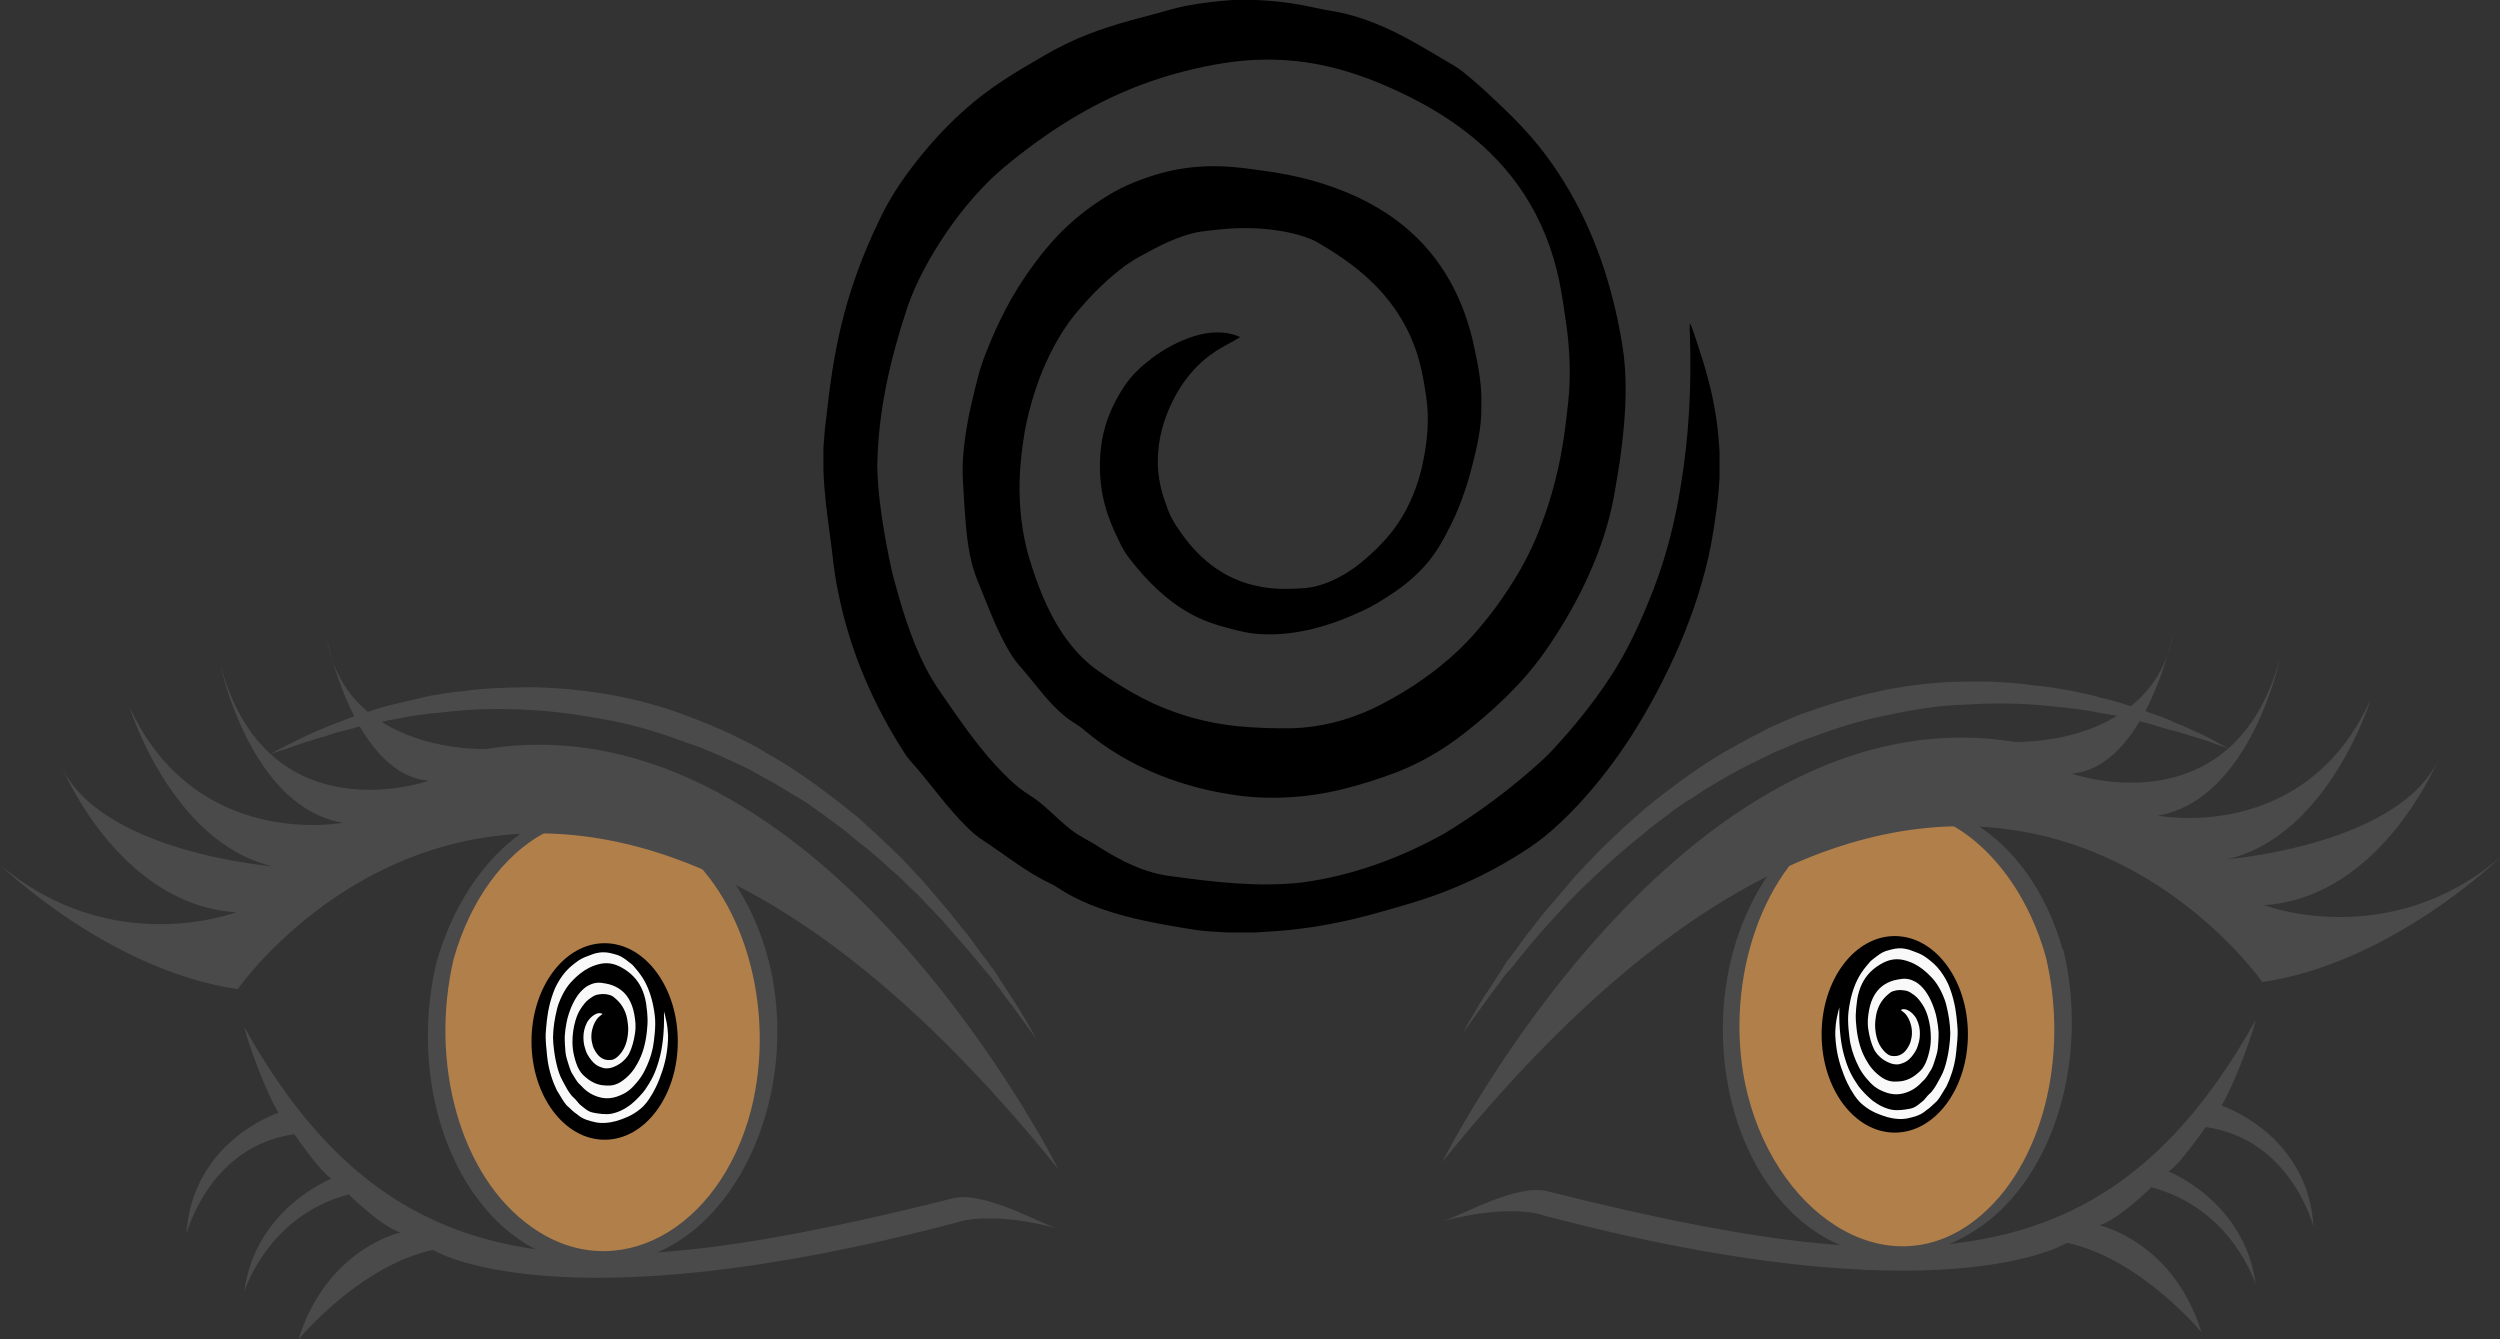 <?xml version="1.0" encoding="UTF-8" standalone="no"?>
<!-- Generator: Adobe Illustrator 15.0.2, SVG Export Plug-In . SVG Version: 6.00 Build 0)  -->

<svg
   xmlns:dc="http://purl.org/dc/elements/1.1/"
   xmlns:cc="http://creativecommons.org/ns#"
   xmlns:rdf="http://www.w3.org/1999/02/22-rdf-syntax-ns#"
   xmlns:svg="http://www.w3.org/2000/svg"
   xmlns="http://www.w3.org/2000/svg"
   xmlns:sodipodi="http://sodipodi.sourceforge.net/DTD/sodipodi-0.dtd"
   xmlns:inkscape="http://www.inkscape.org/namespaces/inkscape"
   id="Layer_1"
   enable-background="new 0 0 360 348.43"
   xml:space="preserve"
   viewBox="0 0 930.205 498.383"
   version="1.1"
   y="0px"
   x="0px"
   inkscape:version="0.91 r13725"
   sodipodi:docname="hypnotizedeyes.svg"
   width="930.205"
   height="498.383"><rect x="0" y="0" width="930.205" height="498.383" fill="#333333" stroke="none"/><defs
     id="defs16611" /><sodipodi:namedview
     pagecolor="#ffffff"
     bordercolor="#666666"
     borderopacity="1"
     objecttolerance="10"
     gridtolerance="10"
     guidetolerance="10"
     inkscape:pageopacity="0"
     inkscape:pageshadow="2"
     inkscape:window-width="1916"
     inkscape:window-height="1035"
     id="namedview16609"
     showgrid="false"
     fit-margin-top="0"
     fit-margin-left="0"
     fit-margin-right="0"
     fit-margin-bottom="0"
     inkscape:zoom="0.67732401"
     inkscape:cx="501.15348"
     inkscape:cy="88.944184"
     inkscape:window-x="4"
     inkscape:window-y="1"
     inkscape:window-maximized="1"
     inkscape:current-layer="Layer_1" /><path
     style="fill:#000000;fill-opacity:1"
     inkscape:connector-curvature="0"
     id="path17365"
     d="m 458.497,0 8.739,0 c 5.78,0.243 11.56,0.832 17.264,1.904 3.504,0.64 6.966,1.538 10.484,2.087 11.068,1.718 21.559,6.301 31.398,11.871 3.445,1.93 6.843,3.948 10.236,5.975 2.605,1.575 5.336,2.95 7.735,4.891 3.93,3.199 7.759,6.55 11.437,10.08 4.866,4.575 9.694,9.223 14.087,14.332 13.961,16.21 23.807,36.231 29.495,57.399 1.791,6.603 3.227,13.318 4.308,20.099 1.869,11.59 1.308,23.441 0.02,35.062 -0.615,5.813 -1.548,11.582 -2.553,17.33 -2.71,17.805 -9.766,34.541 -18.723,49.68 -4.818,8.064 -10.079,15.889 -16.38,22.708 -6.506,7.186 -13.74,13.573 -21.279,19.468 -7.673,6.029 -16.119,10.932 -25.054,14.427 -6.966,2.665 -14.081,4.885 -21.294,6.618 -12.099,2.814 -24.62,3.697 -36.932,2.169 -20.74,-2.635 -41.287,-10.298 -57.835,-24.247 -2.253,-2.081 -5.041,-3.31 -7.358,-5.295 -6.218,-5.026 -10.861,-11.825 -16.116,-17.901 -3.328,-3.497 -5.669,-7.876 -7.862,-12.245 -3.205,-6.574 -5.735,-13.486 -8.544,-20.258 -3.517,-8.542 -4.242,-17.987 -4.876,-27.193 -0.315,-6.208 -1.018,-12.426 -0.57,-18.648 0.604,-8.715 2.378,-17.281 4.458,-25.711 0.895,-3.369 1.693,-6.776 2.837,-10.059 3.952,-10.66 8.779,-21.001 14.992,-30.359 5.678,-8.532 12.12,-16.581 19.873,-23.019 3.822,-3.209 7.885,-6.089 12.114,-8.641 5.871,-3.565 12.269,-6.013 18.758,-7.907 8.661,-2.493 17.711,-3.242 26.643,-2.52 4.114,0.296 8.211,0.855 12.296,1.474 11.938,1.557 23.762,4.63 34.813,9.778 10.076,4.734 19.492,11.396 26.837,20.268 7.642,9.102 12.917,20.335 15.813,32.16 1.482,6.299 2.801,12.671 3.326,19.154 0.161,3.17 0.14,6.35 0.053,9.523 -0.378,7.56 -2.289,14.888 -4.223,22.127 -1.829,6.572 -4.207,12.976 -7.221,19.026 -2.584,5.158 -5.401,10.261 -9.165,14.534 -3.72,4.207 -8.027,7.78 -12.619,10.817 -3.459,2.244 -6.927,4.516 -10.664,6.195 -11.712,5.533 -24.409,9.382 -37.298,8.837 -4.529,-0.112 -8.973,-1.167 -13.336,-2.39 -4.582,-1.175 -9.098,-2.75 -13.305,-5.055 -9.23,-4.969 -16.923,-12.696 -23.418,-21.223 -2.058,-2.602 -3.382,-5.734 -4.815,-8.75 -2.682,-5.73 -4.691,-11.875 -5.421,-18.258 -0.821,-7.198 -0.416,-14.6 1.56,-21.551 1.538,-5.411 4.091,-10.433 7.12,-15.04 2.679,-4.09 6.277,-7.348 10.024,-10.259 4.842,-3.666 10.22,-6.546 15.899,-8.364 5.564,-1.733 11.764,-2.155 17.189,0.325 -3.25,2.075 -6.792,3.589 -9.946,5.848 -8.632,5.83 -14.84,15.214 -18.253,25.443 -2.606,7.809 -3.233,16.455 -1.343,24.535 0.615,2.758 1.563,5.413 2.534,8.044 1.466,4.173 4.073,7.717 6.623,11.181 3.813,4.975 8.39,9.323 13.645,12.459 7.39,4.469 15.957,6.36 24.389,6.187 3.905,-0.143 7.872,-0.107 11.661,-1.284 9.36,-2.711 17.346,-9.141 24.1,-16.414 7.264,-7.731 12.089,-17.863 14.416,-28.51 1.815,-8.305 2.682,-16.985 1.38,-25.456 -0.98,-6.488 -2.114,-13.027 -4.535,-19.099 -3.49,-9.244 -9.22,-17.401 -16.189,-23.943 -6.297,-5.922 -13.449,-10.706 -20.847,-14.861 -5.188,-2.353 -10.797,-3.465 -16.366,-4.16 -8.991,-1.077 -18.074,-0.369 -27.005,0.963 -7.564,1.544 -14.566,5.193 -21.364,8.944 -4.342,2.347 -8.316,5.409 -12.05,8.742 -3.644,3.287 -7.107,6.807 -10.319,10.586 -6.158,6.873 -10.753,15.205 -14.336,23.894 -2.758,7.097 -4.986,14.456 -6.353,22.011 -1.195,7.291 -2.032,14.676 -1.935,22.094 0.085,9.639 1.563,19.299 4.648,28.363 3.165,9.837 7.248,19.493 13.397,27.614 3.164,4.16 6.83,7.921 11.021,10.866 8.988,6.305 18.466,11.976 28.725,15.506 7.57,2.701 15.438,4.413 23.378,5.244 6.7,0.602 13.431,0.871 20.157,0.755 10.319,-0.275 20.545,-2.863 30.007,-7.26 10.213,-4.934 19.93,-11.123 28.631,-18.717 6.582,-5.648 12.296,-12.367 17.522,-19.44 6.527,-8.972 12.289,-18.687 16.255,-29.277 4.311,-10.994 7.236,-22.595 8.919,-34.383 0.594,-4.077 1.019,-8.18 1.49,-12.272 1.005,-9.386 0.638,-18.893 -0.605,-28.232 -0.797,-5.675 -1.623,-11.354 -2.739,-16.969 -2.404,-11.527 -6.801,-22.607 -13.123,-32.283 -5.786,-8.878 -13.106,-16.534 -21.275,-22.854 -8.951,-6.96 -18.847,-12.404 -29.053,-16.891 -9.946,-4.407 -20.349,-7.742 -31.033,-9.25 -9.931,-1.414 -20.037,-1.265 -29.948,0.265 -10.587,1.657 -21.035,4.366 -31.14,8.154 -16.184,6.078 -31.303,15.137 -45.141,25.96 -3.798,3.003 -7.589,6.033 -11.081,9.444 -8.065,7.921 -15.051,17.073 -20.97,26.932 -4.094,6.871 -7.737,14.108 -10.22,21.843 -6.12,18.544 -10.497,37.975 -10.753,57.731 0.155,8.402 1.263,16.749 2.673,24.999 1.118,6.035 2.127,12.104 3.803,17.997 3.362,12.478 7.314,24.951 13.757,36.029 2.676,4.495 5.838,8.629 8.751,12.949 6.307,9.023 12.971,17.865 20.954,25.248 2.064,1.898 4.262,3.63 6.612,5.089 5.692,3.497 10.155,8.779 15.45,12.861 3.281,2.647 7.138,4.253 10.608,6.564 8.164,5.201 17.011,9.637 26.544,10.776 16.174,2.22 32.554,4.195 48.851,2.363 18.543,-2.469 36.503,-9.013 53.051,-18.25 10.498,-6.36 20.532,-13.602 29.993,-21.627 3.483,-3.007 7.005,-5.987 10.175,-9.378 7.743,-8.346 14.998,-17.247 21.321,-26.882 6.793,-10.247 11.906,-21.648 16.382,-33.236 4.8,-12.455 8.047,-25.547 10.138,-38.825 2.993,-18.175 3.917,-36.698 3.316,-55.126 -0.104,-1.634 -0.128,-3.273 -0.04,-4.911 1.115,2.291 1.767,4.781 2.628,7.182 2.991,8.9 5.625,17.979 7.045,27.333 0.724,4.401 1.081,8.853 1.38,13.306 l 0,9.721 c -0.419,8.291 -1.671,16.493 -3.105,24.645 -2.492,13.055 -6.678,25.688 -11.846,37.782 -5.093,11.714 -11.013,23.019 -17.81,33.689 -5.836,9.036 -12.356,17.573 -19.567,25.388 -4.226,4.52 -8.66,8.829 -13.466,12.628 -3.421,2.742 -7.113,5.058 -10.813,7.336 -10.446,6.375 -21.555,11.474 -33.033,15.281 -6.356,2.128 -12.814,3.881 -19.255,5.685 -8.745,2.404 -17.63,4.259 -26.595,5.391 -5.677,0.8 -11.39,1.126 -17.1,1.469 l -10.305,0 c -4.087,-0.278 -8.195,-0.322 -12.251,-0.976 -8.569,-1.387 -17.147,-2.781 -25.57,-4.999 -7.447,-1.93 -14.791,-4.52 -21.616,-8.297 -2.279,-1.237 -4.359,-2.865 -6.706,-3.963 -7.875,-3.746 -14.914,-9.154 -22.136,-14.124 -2.049,-1.41 -4.195,-2.667 -6.101,-4.293 -8.024,-7.081 -14.298,-16.047 -21.232,-24.278 -1.377,-1.675 -2.955,-3.155 -4.187,-4.967 -11.964,-18.299 -20.98,-38.98 -25.285,-60.925 -1.538,-6.95 -2.024,-14.09 -3.038,-21.139 -1.097,-7.974 -2.149,-15.973 -2.408,-24.033 l 0,-8.382 c 0.242,-3.734 0.557,-7.464 1.057,-11.168 1.224,-11.229 2.754,-22.445 5.353,-33.409 3.189,-13.663 7.999,-26.863 14.04,-39.354 2.991,-6.554 6.766,-12.663 10.958,-18.395 9.36,-12.7 20.415,-24.081 33.169,-32.786 5.831,-4.036 11.967,-7.517 18.051,-11.082 2.622,-1.521 5.305,-2.927 8.033,-4.226 9.943,-4.833 20.535,-7.832 31.116,-10.57 4.307,-1.077 8.54,-2.505 12.893,-3.365 5.807,-1.136 11.633,-1.784 17.477,-2.214 z" /><g
     id="g36174"
     transform="translate(902.079,59.077)"><path
       id="path36232"
       d="m -365.423,395.371 c 6.585,-1.769 27.436,-14.154 39.069,-11.205 135.426,33.91 208.517,34.795 263.39,-63.397 0.439,-0.59 -0.878,3.833 -3.073,10.026 -3.292,9.141 -6.585,16.513 -9.438,21.526 0,0 32.046,10.32 34.241,45.115 0,0 -8.341,-32.731 -40.167,-37.154 0,0 -9.877,14.449 -13.828,16.513 0,0 28.534,11.205 32.485,42.167 0,0 -8.56,-28.308 -38.85,-36.269 0,0 -12.292,12.09 -19.315,14.154 0,0 27.436,5.897 37.972,39.808 0,0 -22.608,-27.423 -50.044,-33.32 0,0 -46.093,29.192 -195.347,-10.32 0.439,0 -12.072,-4.423 -37.094,2.359 z"
       inkscape:connector-curvature="0"
       style="fill:#4a4a4a;fill-opacity:1" /><path
       id="path36234"
       d="m -137.591,295.704 c 11.414,43.346 -5.707,90.82 -37.972,106.154 -27.436,12.974 -57.287,-1.769 -72.432,-33.026 -2.634,-5.603 -4.829,-11.5 -6.585,-17.987 -11.414,-43.346 5.707,-90.82 37.972,-106.154 32.265,-15.038 67.603,7.667 79.017,51.013 z"
       inkscape:connector-curvature="0"
       style="fill:#b17f4a" /><path
       id="path36236"
       d="m -140.883,296.884 c 8.78,36.564 -0.878,78.141 -26.119,97.897 -33.582,26.244 -75.944,-2.949 -85.821,-51.013 -7.682,-38.333 6.804,-81.384 34.68,-96.718 31.826,-16.808 65.847,9.141 77.261,49.833 0.658,2.064 6.804,-0.59 6.365,-2.359 -19.535,-69 -93.284,-75.192 -119.184,-10.026 -14.267,35.679 -7.243,81.09 16.681,105.859 20.413,21.526 48.947,23 71.774,7.077 27.875,-19.462 40.386,-63.102 30.948,-102.91 -0.658,-1.769 -7.024,0.59 -6.585,2.359 z"
       inkscape:connector-curvature="0"
       style="fill:#4a4a4a;fill-opacity:1" /><path
       id="circle36238"
       d="m -169.856,325.781 c 0,20.193 -12.186,36.564 -27.217,36.564 -15.031,0 -27.217,-16.371 -27.217,-36.564 0,-20.193 12.186,-36.564 27.217,-36.564 15.031,0 27.217,16.371 27.217,36.564 z"
       inkscape:connector-curvature="0"
       style="fill:#000000" /><path
       id="path36242"
       d="m -358.18,325.781 c 0,0 0.878,-1.179 2.195,-3.833 1.536,-2.359 3.512,-6.192 6.365,-10.615 1.536,-2.064 3.073,-4.718 4.829,-7.372 0.878,-1.179 1.756,-2.654 2.634,-4.128 0.878,-1.474 1.975,-2.654 3.073,-4.128 2.195,-2.949 4.39,-6.192 6.804,-9.141 2.414,-3.244 5.048,-6.487 7.902,-9.731 2.853,-3.244 5.707,-6.782 8.78,-10.32 3.073,-3.244 6.365,-6.782 9.877,-10.32 3.512,-3.244 7.024,-6.782 10.755,-10.026 1.975,-1.769 3.731,-3.244 5.707,-5.013 1.975,-1.474 3.951,-3.244 5.926,-4.718 8.121,-6.192 16.681,-12.385 25.9,-17.397 4.609,-2.654 9.219,-5.013 13.828,-7.372 4.829,-2.064 9.438,-4.423 14.267,-5.897 9.658,-3.538 19.535,-6.192 29.192,-8.256 9.658,-1.769 19.535,-2.949 28.753,-2.949 9.438,-0.295 18.437,0.295 26.997,1.474 4.17,0.295 8.341,1.179 12.292,1.769 3.951,0.885 7.902,1.474 11.414,2.654 3.731,0.885 7.243,1.769 10.536,2.949 3.292,0.885 6.365,2.064 9.438,3.244 2.853,0.885 5.707,2.064 8.121,3.244 2.414,0.885 4.829,2.064 6.804,2.949 4.17,1.769 7.243,3.538 9.438,4.718 l 3.292,1.769 c 0,0 -1.097,-0.295 -3.512,-1.179 -2.195,-0.885 -5.487,-2.064 -9.658,-3.244 -2.195,-0.59 -4.39,-1.474 -7.024,-2.064 -2.634,-0.59 -5.268,-1.474 -8.121,-2.359 -2.853,-0.885 -6.146,-1.474 -9.438,-2.359 -3.292,-0.885 -6.804,-1.474 -10.536,-2.064 -3.731,-0.885 -7.463,-1.179 -11.414,-1.769 -3.951,-0.295 -8.121,-0.885 -12.292,-1.179 -8.341,-0.59 -17.34,-0.59 -26.339,0 -9.219,0.295 -18.657,1.769 -28.095,3.833 -9.438,1.769 -19.096,4.718 -28.314,8.256 -4.829,1.474 -9.438,3.833 -14.047,5.603 -4.609,2.359 -9.219,4.423 -13.608,6.782 -4.39,2.359 -8.78,5.013 -13.169,7.667 -2.195,1.474 -4.17,2.949 -6.365,4.128 -1.975,1.474 -4.17,2.654 -6.146,4.423 l -5.926,4.423 c -1.975,1.474 -3.731,3.244 -5.707,4.718 -3.731,2.949 -7.463,6.192 -10.975,9.436 -3.512,2.949 -6.804,6.487 -10.097,9.436 -3.292,3.244 -6.146,6.487 -8.999,9.436 -5.707,6.192 -10.755,12.09 -15.145,17.692 -1.097,1.474 -2.195,2.654 -3.292,3.833 -1.097,1.179 -1.975,2.654 -2.853,3.833 -1.975,2.359 -3.512,4.718 -5.048,6.782 -5.487,7.667 -8.999,12.385 -8.999,12.385 z"
       inkscape:connector-curvature="0"
       style="fill:#4a4a4a;fill-opacity:1" /><path
       id="path36244"
       d="m -60.33,306.319 c 48.288,-7.077 88.455,-46.295 88.455,-46.295 -41.703,35.385 -87.797,17.692 -87.797,17.692 44.557,-2.949 65.408,-55.436 65.408,-55.436 -13.608,33.026 -79.017,38.333 -79.017,38.333 37.753,-8.846 53.336,-59.564 53.336,-59.564 -24.364,54.256 -79.236,43.346 -79.236,43.346 34.46,-5.897 45.435,-58.385 45.435,-58.385 -17.559,63.987 -77.48,42.756 -77.48,42.756 27.875,-2.359 37.972,-53.077 37.972,-53.077 -7.243,43.346 -59.263,41.282 -59.263,41.282 -124.671,-20.051 -212.907,156.282 -212.907,156.282 188.982,-234.423 305.093,-66.936 305.093,-66.936"
       inkscape:connector-curvature="0"
       style="fill:#4a4a4a;fill-opacity:1" /><path
       id="path36246"
       d="m -508.531,398.024 c -6.585,-1.769 -27.436,-14.154 -39.069,-11.205 -135.426,33.91 -208.517,34.795 -263.39,-63.397 -0.439,-0.59 0.878,3.833 3.073,10.026 3.292,9.141 6.585,16.513 9.438,21.526 0,0 -32.046,10.32 -34.241,45.115 0,0 8.341,-32.731 40.167,-37.154 0,0 9.877,14.449 13.828,16.513 0,0 -28.534,11.205 -32.485,42.167 0,0 8.56,-28.308 38.85,-36.269 0,0 12.292,12.09 19.315,14.154 0,0 -27.436,5.897 -37.972,39.808 0,0 22.608,-27.423 50.044,-33.32 0,0 46.093,29.192 195.347,-10.32 -0.439,0 12.072,-4.423 37.094,2.359 z"
       inkscape:connector-curvature="0"
       style="fill:#4a4a4a;fill-opacity:1" /><path
       id="circle36248"
       d="m -616.082,326.076 c 0,45.923 -27.713,83.154 -61.897,83.154 -34.184,0 -61.897,-37.23 -61.897,-83.154 0,-45.923 27.713,-83.154 61.897,-83.154 34.184,0 61.897,37.23 61.897,83.154 z"
       inkscape:connector-curvature="0"
       style="fill:#b17f4a" /><path
       id="path36250"
       d="m -739.656,298.948 c -8.78,36.564 0.658,76.961 24.803,98.487 21.51,19.167 50.264,18.577 71.993,0.295 22.827,-19.462 34.68,-56.91 28.314,-92.295 -6.585,-35.974 -30.509,-62.218 -57.946,-64.577 -29.631,-2.949 -56.629,21.231 -67.164,58.09 -0.878,2.654 5.487,1.769 6.365,-1.179 12.511,-44.231 49.605,-66.051 81.651,-43.346 26.339,18.577 38.63,61.923 28.973,99.667 -11.633,44.526 -50.264,65.756 -81.651,43.346 -26.778,-18.872 -37.972,-61.333 -28.973,-99.667 0.878,-2.654 -5.487,-1.769 -6.365,1.179 z"
       inkscape:connector-curvature="0"
       style="fill:#4a4a4a;fill-opacity:1" /><path
       id="circle36252"
       d="m -649.884,328.435 c 0,20.193 -12.186,36.564 -27.217,36.564 -15.031,0 -27.217,-16.371 -27.217,-36.564 0,-20.193 12.186,-36.564 27.217,-36.564 15.031,0 27.217,16.371 27.217,36.564 z"
       inkscape:connector-curvature="0"
       style="fill:#000000" /><path
       id="path36256"
       d="m -515.774,328.435 c 0,0 -3.512,-4.718 -9.438,-12.974 -1.536,-2.064 -3.292,-4.128 -5.048,-6.782 -0.878,-1.179 -1.975,-2.359 -2.853,-3.833 -1.097,-1.179 -2.195,-2.654 -3.292,-3.833 -4.39,-5.603 -9.658,-11.205 -15.145,-17.692 -2.853,-2.949 -5.926,-6.192 -8.999,-9.436 -3.292,-2.949 -6.365,-6.487 -10.097,-9.436 -3.512,-3.244 -7.024,-6.487 -10.975,-9.436 -1.975,-1.474 -3.731,-2.949 -5.707,-4.718 l -5.926,-4.423 c -1.975,-1.474 -3.951,-2.949 -6.146,-4.423 -1.975,-1.474 -4.17,-2.949 -6.365,-4.128 -4.39,-2.654 -8.56,-5.308 -13.169,-7.667 -4.39,-2.654 -8.999,-4.718 -13.608,-6.782 -4.609,-2.064 -9.219,-4.128 -14.047,-5.603 -9.438,-3.538 -18.876,-6.487 -28.314,-8.256 -9.438,-1.769 -18.876,-3.244 -28.095,-3.833 -9.219,-0.59 -17.998,-0.59 -26.339,0 -4.17,0.295 -8.341,0.885 -12.292,1.179 -3.951,0.59 -7.682,0.885 -11.414,1.769 -3.731,0.59 -7.243,1.474 -10.536,2.064 -3.292,0.59 -6.365,1.474 -9.438,2.359 -2.853,0.59 -5.707,1.474 -8.121,2.359 -2.634,0.59 -4.829,1.474 -7.024,2.064 -4.17,1.474 -7.463,2.654 -9.658,3.244 -2.195,0.885 -3.512,1.179 -3.512,1.179 0,0 1.097,-0.59 3.292,-1.769 2.195,-1.179 5.268,-2.654 9.438,-4.718 1.975,-0.885 4.39,-2.064 6.804,-2.949 2.414,-1.179 5.268,-2.064 8.121,-3.244 2.853,-1.179 5.926,-2.064 9.438,-3.244 3.292,-1.179 6.804,-2.064 10.536,-2.949 3.731,-0.885 7.463,-1.769 11.414,-2.654 3.951,-0.59 8.121,-1.474 12.292,-1.769 8.56,-1.179 17.559,-1.474 26.997,-1.474 9.438,0.295 19.096,1.179 28.753,2.949 9.658,1.769 19.535,4.423 29.192,8.256 4.829,1.769 9.658,3.833 14.267,5.897 4.609,2.359 9.438,4.423 13.828,7.372 9.219,5.013 17.779,11.205 25.9,17.397 1.975,1.474 3.951,3.244 5.926,4.718 1.975,1.474 3.951,3.244 5.707,5.013 3.731,3.244 7.243,6.782 10.755,10.026 3.512,3.244 6.585,7.077 9.877,10.32 3.073,3.538 5.926,7.077 8.78,10.32 2.853,3.244 5.268,6.782 7.902,9.731 2.414,3.244 4.609,6.487 6.804,9.141 1.097,1.474 1.975,2.949 3.073,4.128 0.878,1.474 1.756,2.654 2.634,4.128 1.756,2.654 3.292,5.013 4.829,7.372 2.853,4.423 4.829,7.962 6.365,10.615 1.756,3.244 2.634,4.423 2.634,4.423 z"
       inkscape:connector-curvature="0"
       style="fill:#4a4a4a;fill-opacity:1" /><path
       id="path36258"
       d="m -813.624,308.973 c -48.288,-7.077 -88.455,-46.295 -88.455,-46.295 41.703,35.385 87.797,17.692 87.797,17.692 -44.557,-2.949 -65.408,-55.436 -65.408,-55.436 13.608,33.026 79.017,38.333 79.017,38.333 -37.753,-8.846 -53.336,-59.564 -53.336,-59.564 24.583,53.961 79.456,43.346 79.456,43.346 -34.46,-5.897 -45.435,-58.385 -45.435,-58.385 17.559,63.987 77.48,42.756 77.48,42.756 -27.875,-2.359 -37.972,-53.077 -37.972,-53.077 7.243,43.346 59.263,41.282 59.263,41.282 124.671,-20.051 212.907,156.282 212.907,156.282 -189.202,-234.423 -305.313,-66.936 -305.313,-66.936"
       inkscape:connector-curvature="0"
       style="fill:#4a4a4a;fill-opacity:1" /></g><path
     d="m 223.81,354.336 1.193,0 c 0.789,0.044 1.578,0.152 2.357,0.348 0.478,0.117 0.951,0.282 1.432,0.382 1.511,0.314 2.944,1.153 4.287,2.172 0.47,0.353 0.934,0.722 1.398,1.093 0.356,0.288 0.729,0.54 1.056,0.895 0.537,0.585 1.059,1.199 1.562,1.844 0.664,0.837 1.324,1.688 1.923,2.622 1.906,2.966 3.251,6.63 4.027,10.503 0.245,1.208 0.441,2.437 0.588,3.678 0.255,2.121 0.179,4.289 0.003,6.416 -0.084,1.064 -0.211,2.119 -0.349,3.171 -0.37,3.258 -1.333,6.32 -2.556,9.09 -0.658,1.476 -1.376,2.907 -2.236,4.155 -0.888,1.315 -1.876,2.484 -2.905,3.562 -1.048,1.103 -2.201,2 -3.421,2.64 -0.951,0.488 -1.923,0.894 -2.907,1.211 -1.652,0.515 -3.362,0.677 -5.043,0.397 -2.832,-0.482 -5.637,-1.884 -7.897,-4.437 -0.308,-0.381 -0.688,-0.606 -1.005,-0.969 -0.849,-0.92 -1.483,-2.164 -2.201,-3.276 -0.454,-0.64 -0.774,-1.441 -1.074,-2.241 -0.438,-1.203 -0.783,-2.468 -1.167,-3.707 -0.48,-1.563 -0.579,-3.291 -0.666,-4.976 -0.043,-1.136 -0.139,-2.274 -0.078,-3.412 0.083,-1.595 0.325,-3.162 0.609,-4.705 0.122,-0.616 0.231,-1.24 0.387,-1.841 0.54,-1.951 1.199,-3.843 2.047,-5.555 0.775,-1.561 1.655,-3.034 2.713,-4.212 0.522,-0.587 1.077,-1.114 1.654,-1.581 0.802,-0.652 1.675,-1.1 2.561,-1.447 1.183,-0.456 2.418,-0.593 3.638,-0.461 0.562,0.054 1.121,0.157 1.679,0.27 1.63,0.285 3.245,0.847 4.753,1.789 1.376,0.866 2.662,2.085 3.664,3.709 1.043,1.666 1.764,3.721 2.159,5.885 0.202,1.153 0.382,2.319 0.454,3.505 0.022,0.58 0.019,1.162 0.007,1.743 -0.052,1.383 -0.312,2.724 -0.577,4.049 -0.25,1.203 -0.574,2.374 -0.986,3.481 -0.353,0.944 -0.737,1.878 -1.251,2.659 -0.508,0.77 -1.096,1.424 -1.723,1.979 -0.472,0.411 -0.946,0.826 -1.456,1.134 -1.599,1.013 -3.333,1.717 -5.093,1.617 -0.618,-0.021 -1.225,-0.214 -1.821,-0.437 -0.626,-0.215 -1.242,-0.503 -1.817,-0.925 -1.26,-0.909 -2.311,-2.323 -3.198,-3.883 -0.281,-0.476 -0.462,-1.049 -0.657,-1.601 -0.366,-1.048 -0.641,-2.173 -0.74,-3.341 -0.112,-1.317 -0.057,-2.671 0.213,-3.943 0.21,-0.99 0.559,-1.909 0.972,-2.752 0.366,-0.748 0.857,-1.344 1.369,-1.877 0.661,-0.671 1.395,-1.198 2.171,-1.531 0.76,-0.317 1.606,-0.394 2.347,0.059 -0.444,0.38 -0.927,0.657 -1.358,1.07 -1.179,1.067 -2.026,2.784 -2.492,4.656 -0.356,1.429 -0.441,3.011 -0.183,4.489 0.084,0.505 0.213,0.99 0.346,1.472 0.2,0.764 0.556,1.412 0.904,2.046 0.521,0.91 1.146,1.706 1.863,2.28 1.009,0.818 2.179,1.164 3.33,1.132 0.533,-0.026 1.075,-0.019 1.592,-0.235 1.278,-0.496 2.369,-1.673 3.291,-3.003 0.992,-1.415 1.651,-3.269 1.968,-5.217 0.248,-1.52 0.366,-3.108 0.188,-4.658 -0.134,-1.187 -0.289,-2.384 -0.619,-3.495 -0.477,-1.691 -1.259,-3.184 -2.21,-4.381 -0.86,-1.084 -1.836,-1.959 -2.847,-2.719 -0.708,-0.431 -1.474,-0.634 -2.235,-0.761 -1.228,-0.197 -2.468,-0.068 -3.687,0.176 -1.033,0.283 -1.989,0.95 -2.917,1.637 -0.593,0.429 -1.135,0.99 -1.645,1.6 -0.498,0.601 -0.97,1.246 -1.409,1.937 -0.841,1.258 -1.468,2.782 -1.958,4.372 -0.377,1.299 -0.681,2.645 -0.867,4.028 -0.163,1.334 -0.277,2.685 -0.264,4.043 0.012,1.764 0.213,3.531 0.635,5.19 0.432,1.8 0.99,3.567 1.829,5.053 0.432,0.761 0.933,1.449 1.505,1.988 1.227,1.154 2.521,2.191 3.922,2.837 1.034,0.494 2.108,0.808 3.192,0.959 0.915,0.11 1.834,0.159 2.752,0.138 1.409,-0.05 2.805,-0.524 4.097,-1.328 1.394,-0.903 2.721,-2.035 3.909,-3.425 0.899,-1.033 1.679,-2.263 2.393,-3.557 0.891,-1.642 1.678,-3.419 2.22,-5.357 0.589,-2.012 0.988,-4.134 1.218,-6.291 0.081,-0.746 0.139,-1.497 0.203,-2.246 0.137,-1.717 0.087,-3.457 -0.083,-5.166 -0.109,-1.038 -0.222,-2.078 -0.374,-3.105 -0.328,-2.109 -0.929,-4.137 -1.792,-5.907 -0.79,-1.625 -1.79,-3.025 -2.905,-4.182 -1.222,-1.274 -2.573,-2.27 -3.967,-3.091 -1.358,-0.806 -2.779,-1.417 -4.237,-1.693 -1.356,-0.259 -2.736,-0.231 -4.089,0.049 -1.446,0.303 -2.872,0.799 -4.252,1.492 -2.21,1.112 -4.274,2.77 -6.164,4.75 -0.519,0.55 -1.036,1.104 -1.513,1.728 -1.101,1.449 -2.055,3.124 -2.863,4.928 -0.559,1.257 -1.056,2.581 -1.395,3.997 -0.836,3.393 -1.433,6.949 -1.468,10.564 0.021,1.537 0.172,3.065 0.365,4.574 0.153,1.104 0.29,2.215 0.519,3.293 0.459,2.283 0.999,4.566 1.878,6.593 0.365,0.822 0.797,1.579 1.195,2.369 0.861,1.651 1.771,3.269 2.861,4.62 0.282,0.347 0.582,0.664 0.903,0.931 0.777,0.64 1.387,1.606 2.11,2.353 0.448,0.484 0.975,0.778 1.448,1.201 1.115,0.952 2.323,1.763 3.624,1.972 2.208,0.406 4.445,0.768 6.67,0.432 2.532,-0.452 4.984,-1.649 7.244,-3.339 1.433,-1.164 2.804,-2.489 4.095,-3.957 0.476,-0.55 0.956,-1.095 1.389,-1.716 1.057,-1.527 2.048,-3.156 2.911,-4.919 0.927,-1.875 1.626,-3.961 2.237,-6.081 0.655,-2.279 1.099,-4.675 1.384,-7.104 0.409,-3.326 0.535,-6.715 0.453,-10.087 -0.014,-0.299 -0.018,-0.599 -0.005,-0.899 0.152,0.419 0.241,0.875 0.359,1.314 0.408,1.629 0.768,3.29 0.962,5.001 0.099,0.805 0.148,1.62 0.188,2.435 l 0,1.779 c -0.057,1.517 -0.228,3.018 -0.424,4.51 -0.34,2.389 -0.912,4.7 -1.617,6.913 -0.695,2.143 -1.504,4.212 -2.432,6.164 -0.797,1.653 -1.687,3.216 -2.672,4.646 -0.577,0.827 -1.182,1.616 -1.839,2.311 -0.467,0.502 -0.971,0.926 -1.476,1.342 -1.426,1.166 -2.943,2.1 -4.51,2.796 -0.868,0.389 -1.75,0.71 -2.629,1.04 -1.194,0.44 -2.407,0.779 -3.631,0.986 -0.775,0.146 -1.555,0.206 -2.335,0.269 l -1.407,0 c -0.558,-0.051 -1.119,-0.059 -1.673,-0.179 -1.17,-0.254 -2.341,-0.509 -3.491,-0.915 -1.017,-0.353 -2.02,-0.827 -2.951,-1.518 -0.311,-0.226 -0.595,-0.524 -0.916,-0.725 -1.075,-0.685 -2.036,-1.675 -3.022,-2.584 -0.28,-0.258 -0.573,-0.488 -0.833,-0.785 -1.096,-1.296 -1.952,-2.936 -2.899,-4.442 -0.188,-0.306 -0.404,-0.577 -0.572,-0.909 -1.634,-3.348 -2.865,-7.133 -3.452,-11.148 -0.21,-1.272 -0.276,-2.578 -0.415,-3.868 -0.15,-1.459 -0.293,-2.923 -0.329,-4.398 l 0,-1.534 c 0.033,-0.683 0.076,-1.366 0.144,-2.043 0.167,-2.055 0.376,-4.107 0.731,-6.113 0.435,-2.5 1.092,-4.915 1.917,-7.201 0.408,-1.199 0.924,-2.317 1.496,-3.366 1.278,-2.324 2.787,-4.406 4.529,-5.999 0.796,-0.738 1.634,-1.375 2.465,-2.028 0.358,-0.278 0.724,-0.536 1.097,-0.773 1.358,-0.884 2.804,-1.433 4.249,-1.934 0.588,-0.197 1.166,-0.458 1.76,-0.616 0.793,-0.208 1.588,-0.327 2.386,-0.405 z"
     id="path16605"
     inkscape:connector-curvature="0"
     style="fill:#f9f9f9" /><path
     style="fill:#f9f9f9"
     inkscape:connector-curvature="0"
     id="path17363"
     d="m 707.629,352.859 -1.193,0 c -0.789,0.044 -1.578,0.152 -2.357,0.348 -0.478,0.117 -0.951,0.282 -1.432,0.382 -1.511,0.314 -2.944,1.153 -4.287,2.172 -0.47,0.353 -0.934,0.722 -1.398,1.093 -0.356,0.288 -0.729,0.54 -1.056,0.895 -0.537,0.585 -1.059,1.199 -1.562,1.844 -0.664,0.837 -1.324,1.688 -1.923,2.622 -1.906,2.966 -3.251,6.63 -4.027,10.503 -0.245,1.208 -0.441,2.437 -0.588,3.678 -0.255,2.121 -0.179,4.289 -0.003,6.416 0.084,1.064 0.211,2.119 0.349,3.171 0.37,3.258 1.333,6.32 2.556,9.09 0.658,1.476 1.376,2.907 2.236,4.155 0.888,1.315 1.876,2.484 2.905,3.562 1.048,1.103 2.201,2 3.421,2.64 0.951,0.488 1.923,0.894 2.907,1.211 1.652,0.515 3.362,0.677 5.043,0.397 2.832,-0.482 5.637,-1.884 7.897,-4.437 0.308,-0.381 0.688,-0.606 1.005,-0.969 0.849,-0.92 1.483,-2.164 2.201,-3.276 0.454,-0.64 0.774,-1.441 1.074,-2.241 0.438,-1.203 0.783,-2.468 1.167,-3.707 0.48,-1.563 0.579,-3.291 0.666,-4.976 0.043,-1.136 0.139,-2.274 0.078,-3.412 -0.083,-1.595 -0.325,-3.162 -0.609,-4.705 -0.122,-0.616 -0.231,-1.24 -0.387,-1.841 -0.54,-1.951 -1.199,-3.843 -2.047,-5.555 -0.775,-1.561 -1.655,-3.034 -2.713,-4.212 -0.522,-0.587 -1.077,-1.114 -1.654,-1.581 -0.802,-0.652 -1.675,-1.1 -2.561,-1.447 -1.183,-0.456 -2.418,-0.593 -3.638,-0.461 -0.562,0.054 -1.121,0.157 -1.679,0.27 -1.63,0.285 -3.245,0.847 -4.753,1.789 -1.376,0.866 -2.662,2.085 -3.664,3.709 -1.043,1.666 -1.764,3.721 -2.159,5.885 -0.202,1.153 -0.382,2.319 -0.454,3.505 -0.022,0.58 -0.019,1.162 -0.007,1.743 0.052,1.383 0.312,2.724 0.577,4.049 0.25,1.203 0.574,2.374 0.986,3.481 0.353,0.944 0.737,1.878 1.251,2.659 0.508,0.77 1.096,1.424 1.723,1.979 0.472,0.411 0.946,0.826 1.456,1.134 1.599,1.013 3.333,1.717 5.093,1.617 0.618,-0.021 1.225,-0.214 1.821,-0.437 0.626,-0.215 1.242,-0.503 1.817,-0.925 1.26,-0.909 2.311,-2.323 3.198,-3.883 0.281,-0.476 0.462,-1.049 0.657,-1.601 0.366,-1.048 0.641,-2.173 0.74,-3.341 0.112,-1.317 0.057,-2.671 -0.213,-3.943 -0.21,-0.99 -0.559,-1.909 -0.972,-2.752 -0.366,-0.748 -0.857,-1.344 -1.369,-1.877 -0.661,-0.671 -1.395,-1.198 -2.171,-1.531 -0.76,-0.317 -1.606,-0.394 -2.347,0.059 0.444,0.38 0.927,0.657 1.358,1.07 1.179,1.067 2.026,2.784 2.492,4.656 0.356,1.429 0.441,3.011 0.183,4.489 -0.084,0.505 -0.213,0.99 -0.346,1.472 -0.2,0.764 -0.556,1.412 -0.904,2.046 -0.521,0.91 -1.146,1.706 -1.863,2.28 -1.009,0.818 -2.179,1.164 -3.33,1.132 -0.533,-0.026 -1.075,-0.019 -1.592,-0.235 -1.278,-0.496 -2.369,-1.673 -3.291,-3.003 -0.992,-1.415 -1.651,-3.269 -1.968,-5.217 -0.248,-1.52 -0.366,-3.108 -0.188,-4.658 0.134,-1.187 0.289,-2.384 0.619,-3.495 0.477,-1.691 1.259,-3.184 2.21,-4.381 0.86,-1.084 1.836,-1.959 2.847,-2.719 0.708,-0.431 1.474,-0.634 2.235,-0.761 1.228,-0.197 2.468,-0.068 3.687,0.176 1.033,0.283 1.989,0.95 2.917,1.637 0.593,0.429 1.135,0.99 1.645,1.6 0.498,0.601 0.97,1.246 1.409,1.937 0.841,1.258 1.468,2.782 1.958,4.372 0.377,1.299 0.681,2.645 0.867,4.028 0.163,1.334 0.277,2.685 0.264,4.043 -0.012,1.764 -0.213,3.531 -0.635,5.19 -0.432,1.8 -0.99,3.567 -1.829,5.053 -0.432,0.761 -0.933,1.449 -1.505,1.988 -1.227,1.154 -2.521,2.191 -3.922,2.837 -1.034,0.494 -2.108,0.808 -3.192,0.959 -0.915,0.11 -1.834,0.159 -2.752,0.138 -1.409,-0.05 -2.805,-0.524 -4.097,-1.328 -1.394,-0.903 -2.721,-2.035 -3.909,-3.425 -0.899,-1.033 -1.679,-2.263 -2.393,-3.557 -0.891,-1.642 -1.678,-3.419 -2.22,-5.357 -0.589,-2.012 -0.988,-4.134 -1.218,-6.291 -0.081,-0.746 -0.139,-1.497 -0.203,-2.246 -0.137,-1.717 -0.087,-3.457 0.083,-5.166 0.109,-1.038 0.222,-2.078 0.374,-3.105 0.328,-2.109 0.929,-4.137 1.792,-5.907 0.79,-1.625 1.79,-3.025 2.905,-4.182 1.222,-1.274 2.573,-2.27 3.967,-3.091 1.358,-0.806 2.779,-1.417 4.237,-1.693 1.356,-0.259 2.736,-0.231 4.089,0.049 1.446,0.303 2.872,0.799 4.252,1.492 2.21,1.112 4.274,2.77 6.164,4.75 0.519,0.55 1.036,1.104 1.513,1.728 1.101,1.449 2.055,3.124 2.863,4.928 0.559,1.257 1.056,2.581 1.395,3.997 0.836,3.393 1.433,6.949 1.468,10.564 -0.021,1.537 -0.172,3.065 -0.365,4.574 -0.153,1.104 -0.29,2.215 -0.519,3.293 -0.459,2.283 -0.999,4.566 -1.878,6.593 -0.365,0.822 -0.797,1.579 -1.195,2.369 -0.861,1.651 -1.771,3.269 -2.861,4.62 -0.282,0.347 -0.582,0.664 -0.903,0.931 -0.777,0.64 -1.387,1.606 -2.11,2.353 -0.448,0.484 -0.975,0.778 -1.448,1.201 -1.115,0.952 -2.323,1.763 -3.624,1.972 -2.208,0.406 -4.445,0.768 -6.67,0.432 -2.532,-0.452 -4.984,-1.649 -7.244,-3.339 -1.433,-1.164 -2.804,-2.489 -4.095,-3.957 -0.476,-0.55 -0.956,-1.095 -1.389,-1.716 -1.057,-1.527 -2.048,-3.156 -2.911,-4.919 -0.927,-1.875 -1.626,-3.961 -2.237,-6.081 -0.655,-2.279 -1.099,-4.675 -1.384,-7.104 -0.409,-3.326 -0.535,-6.715 -0.453,-10.087 0.014,-0.299 0.018,-0.599 0.005,-0.899 -0.152,0.419 -0.241,0.875 -0.359,1.314 -0.408,1.629 -0.768,3.29 -0.962,5.001 -0.099,0.805 -0.148,1.62 -0.188,2.435 l 0,1.779 c 0.057,1.517 0.228,3.018 0.424,4.51 0.34,2.389 0.912,4.7 1.617,6.913 0.695,2.143 1.504,4.212 2.432,6.164 0.797,1.653 1.687,3.216 2.672,4.646 0.577,0.827 1.182,1.616 1.839,2.311 0.467,0.502 0.971,0.926 1.476,1.342 1.426,1.166 2.943,2.1 4.51,2.796 0.868,0.389 1.75,0.71 2.629,1.04 1.194,0.44 2.407,0.779 3.631,0.986 0.775,0.146 1.555,0.206 2.335,0.269 l 1.407,0 c 0.558,-0.051 1.119,-0.059 1.673,-0.179 1.17,-0.254 2.341,-0.509 3.491,-0.915 1.017,-0.353 2.02,-0.827 2.951,-1.518 0.311,-0.226 0.595,-0.524 0.916,-0.725 1.075,-0.685 2.036,-1.675 3.022,-2.584 0.28,-0.258 0.573,-0.488 0.833,-0.785 1.096,-1.296 1.952,-2.936 2.899,-4.442 0.188,-0.306 0.404,-0.577 0.572,-0.909 1.634,-3.348 2.865,-7.133 3.452,-11.148 0.21,-1.272 0.276,-2.578 0.415,-3.868 0.15,-1.459 0.293,-2.923 0.329,-4.398 l 0,-1.534 c -0.033,-0.683 -0.076,-1.366 -0.144,-2.043 -0.167,-2.055 -0.376,-4.107 -0.731,-6.113 -0.435,-2.5 -1.092,-4.915 -1.917,-7.201 -0.408,-1.199 -0.924,-2.317 -1.496,-3.366 -1.278,-2.324 -2.787,-4.406 -4.529,-5.999 -0.796,-0.738 -1.634,-1.375 -2.465,-2.028 -0.358,-0.278 -0.724,-0.536 -1.097,-0.773 -1.358,-0.884 -2.804,-1.433 -4.249,-1.934 -0.588,-0.197 -1.166,-0.458 -1.76,-0.616 -0.793,-0.208 -1.588,-0.327 -2.386,-0.405 z" /></svg>